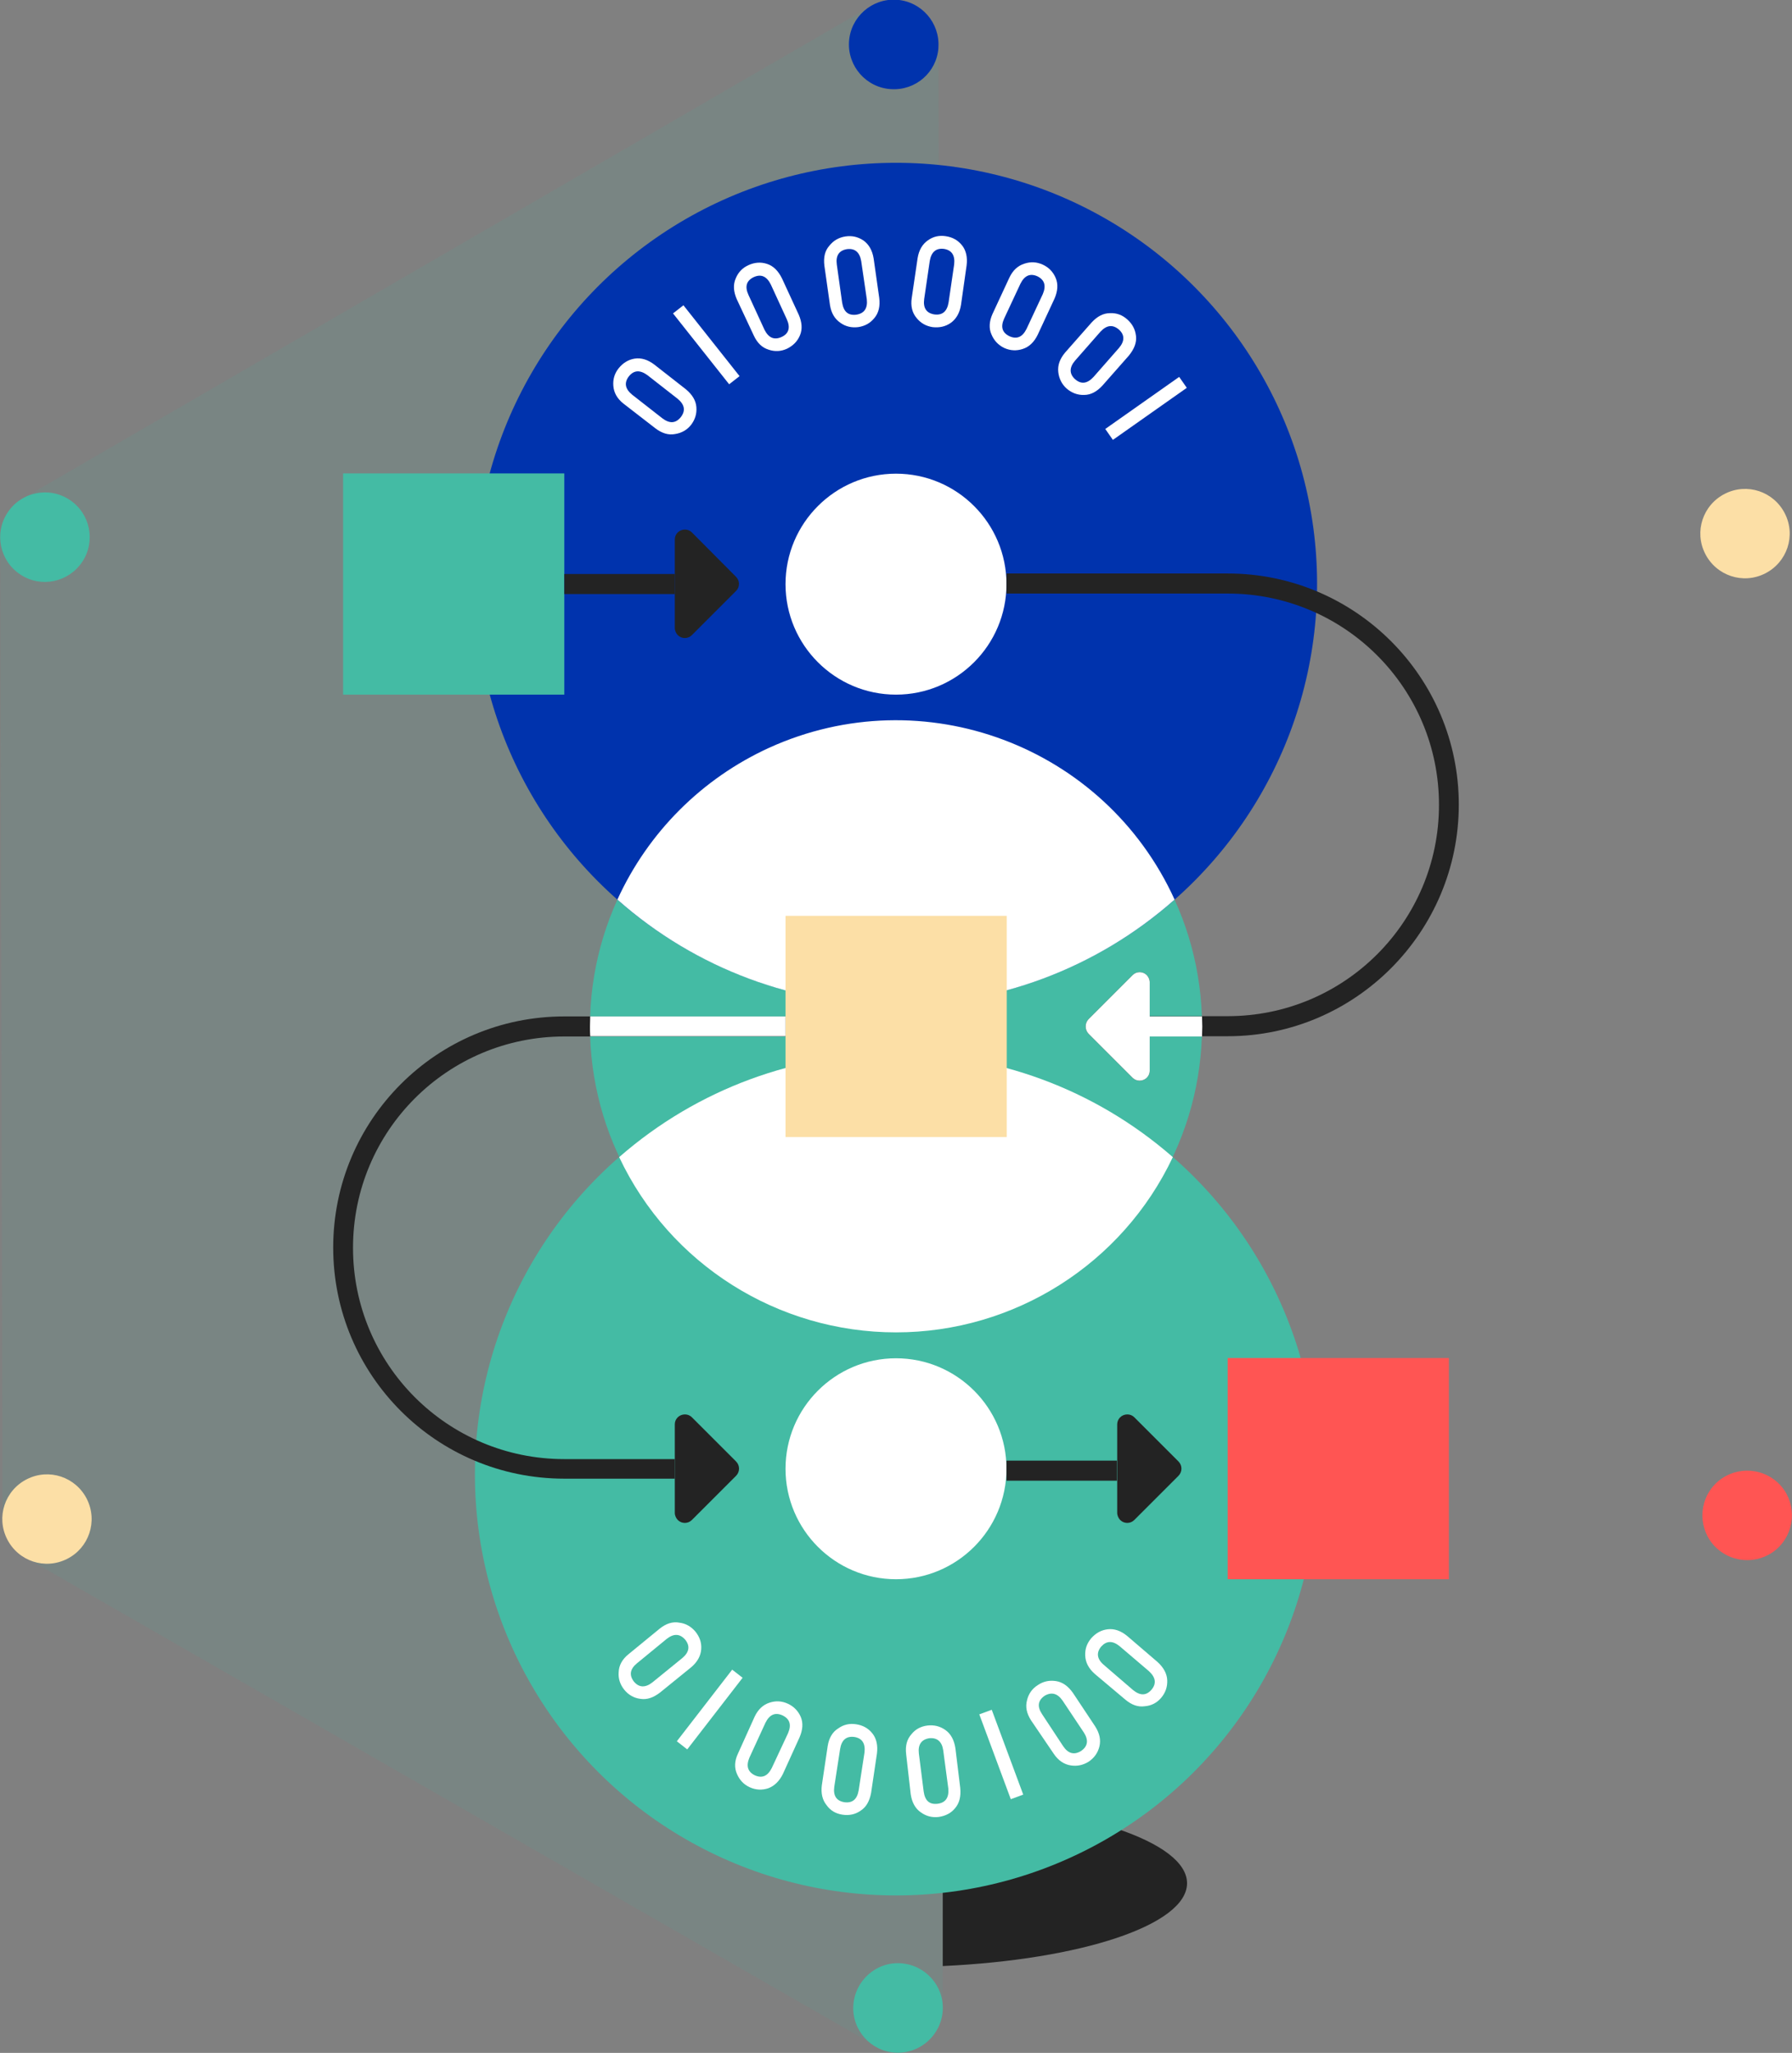 <?xml version="1.0" encoding="utf-8"?>
<!-- Generator: Adobe Illustrator 25.0.0, SVG Export Plug-In . SVG Version: 6.00 Build 0)  -->
<svg version="1.1" id="Layer_23" xmlns="http://www.w3.org/2000/svg" xmlns:xlink="http://www.w3.org/1999/xlink" x="0px" y="0px"
	 width="705.6px" height="808.3px" viewBox="0 0 705.6 808.3" style="enable-background:new 0 0 705.6 808.3;" xml:space="preserve"
	>
<rect x="0" y="0" width="705.6" height="808.3" fill="#808080" stroke="none"/>
<style type="text/css">
	.st0{opacity:0.1;fill:#44BBA4;enable-background:new    ;}
	.st1{fill:#0033AD;}
	.st2{fill:#FCDFA6;}
	.st3{fill:#FF5553;}
	.st4{fill:#44BBA4;}
	.st5{fill:#232323;}
	.st6{fill:#FFFFFF;}
</style>
<path class="st0" d="M371.2,790.5l-1.7-773l0,0c0-9.3-7.3-17-16.6-17.5c-3.4-0.2-6.8,0.6-9.8,2.3l0,0L8.8,196.4l0,0
	c-2.3,1.3-4.3,3.2-5.8,5.5c-1.9,2.8-2.9,6.2-2.9,9.6l0,0L1,598l0,0c0,2.7,0.7,5.4,1.9,7.8c1.5,3.1,3.9,5.6,6.9,7.3l0,0l335.1,192.5
	l0,0c2.3,1.4,5,2.2,7.7,2.3c9.7,0.5,18-6.9,18.6-16.6V790.5L371.2,790.5z"/>
<path class="st1" d="M369.5,18.6c0.6-9.7-6.8-18.1-16.5-18.7s-18.1,6.8-18.7,16.5s6.8,18.1,16.5,18.7h0.1
	c9.6,0.6,17.9-6.6,18.6-16.2C369.5,18.8,369.5,18.7,369.5,18.6z"/>
<path class="st2" d="M671.4,218c4.4,8.7,14.9,12.2,23.6,7.8c8.7-4.4,12.2-14.9,7.8-23.6s-14.9-12.2-23.6-7.8l0,0
	C670.5,198.8,667,209.3,671.4,218C671.3,218,671.4,218,671.4,218z"/>
<path class="st3" d="M673.2,587c-5.3,8.1-3.1,19.1,5.1,24.4c8.1,5.3,19.1,3.1,24.4-5.1s3.1-19.1-5.1-24.4l0,0
	C689.4,576.6,678.5,578.9,673.2,587z"/>
<path class="st4" d="M371.2,791.6c0.6-9.7-6.9-18-16.6-18.6s-18,6.9-18.6,16.6c-0.6,9.7,6.9,18.1,16.6,18.6l0,0
	C362.3,808.7,370.6,801.3,371.2,791.6z"/>
<path class="st4" d="M32.4,221.2c5.4-8.1,3.1-19.1-5-24.4c-8.1-5.4-19.1-3.1-24.4,5c-5.4,8.1-3.1,19.1,5,24.4l0,0
	C16.1,231.6,27,229.3,32.4,221.2z"/>
<path class="st2" d="M34.2,590.2c-4.4-8.7-14.9-12.2-23.6-7.8S-1.6,597.3,2.8,606c4.4,8.7,14.9,12.2,23.6,7.8l0,0
	C35,609.5,38.6,599,34.2,590.2C34.2,590.3,34.2,590.3,34.2,590.2z"/>
<path class="st5" d="M371.2,708.9v65.2c54.5-2.5,96.2-16.2,96.2-32.6S425.8,711.5,371.2,708.9z"/>
<circle class="st4" cx="352.8" cy="404.1" r="120.5"/>
<circle class="st4" cx="352.8" cy="580.5" r="165.8"/>
<circle class="st1" cx="352.8" cy="229.9" r="165.8"/>
<path class="st6" d="M352.8,524.6c46.6,0,89.1-26.9,109-69c-62.4-54.5-155.6-54.5-218,0C263.7,497.8,306.2,524.6,352.8,524.6z"/>
<path class="st6" d="M462.5,354.2c-27.6-60.6-99-87.3-159.6-59.8c-26.5,12.1-47.7,33.3-59.8,59.8
	C305.7,409.6,399.8,409.6,462.5,354.2z"/>
<rect x="135.1" y="186.4" class="st4" width="87.1" height="87.1"/>
<path class="st5" d="M289.8,232.7l-17.4,17.4c-1.5,1.5-4,1.5-5.5,0c-0.7-0.7-1.2-1.8-1.2-2.8v-34.9c0-2.2,1.8-3.9,4-3.9
	c1,0,2,0.4,2.7,1.1l17.4,17.5c1.5,1.5,1.6,3.9,0.1,5.5L289.8,232.7z"/>
<path class="st5" d="M289.8,581.1l-17.4,17.4c-1.5,1.5-4,1.5-5.5,0c-0.7-0.7-1.2-1.8-1.2-2.8v-34.9c0-2.2,1.8-3.9,4-3.9
	c1,0,2,0.4,2.7,1.1l17.4,17.4C291.4,577,291.4,579.5,289.8,581.1L289.8,581.1z"/>
<path class="st5" d="M464,581.1l-17.4,17.4c-1.5,1.5-4,1.5-5.5,0c-0.7-0.7-1.2-1.8-1.2-2.8v-34.9c0-2.2,1.8-3.9,4-3.9
	c1,0,2,0.4,2.7,1.1l17.4,17.4C465.6,577,465.6,579.5,464,581.1L464,581.1z"/>
<path class="st5" d="M428.6,401.3l17.4-17.4c1.5-1.5,4-1.5,5.5,0c0.7,0.7,1.2,1.8,1.2,2.8v34.9c0,2.2-1.8,3.9-4,3.9
	c-1,0-2-0.4-2.7-1.1L428.6,407C427.1,405.4,427.1,402.9,428.6,401.3z"/>
<path class="st6" d="M352.8,273.5L352.8,273.5c-24,0-43.5-19.5-43.5-43.5l0,0c0-24,19.5-43.5,43.5-43.5l0,0
	c24,0,43.5,19.5,43.5,43.5l0,0C396.3,254,376.8,273.5,352.8,273.5z"/>
<rect x="309.3" y="360.6" class="st2" width="87.1" height="87.1"/>
<path class="st6" d="M352.8,621.8L352.8,621.8c-24,0-43.5-19.5-43.5-43.5l0,0c0-24,19.5-43.5,43.5-43.5l0,0
	c24,0,43.5,19.5,43.5,43.5l0,0C396.3,602.3,376.8,621.8,352.8,621.8z"/>
<rect x="483.4" y="534.7" class="st3" width="87.1" height="87.1"/>
<path class="st5" d="M483.4,408h-43.5v-7.9h43.5c46,0,83.2-37.2,83.2-83.2s-37.2-83.2-83.2-83.2h-87.1v-7.9h87.1
	c50.2,0,91,40.8,91,91C574.4,367,533.6,408,483.4,408z"/>
<path class="st5" d="M265.7,582.2h-43.5c-50.3,0-91-40.7-91-91s40.7-91,91-91h87.1v7.9h-87.1c-46,0-83.2,37.2-83.2,83.2
	s37.2,83.2,83.2,83.2h43.5V582.2z"/>
<rect x="396.3" y="575.1" class="st5" width="43.5" height="7.9"/>
<rect x="222.2" y="226" class="st5" width="43.5" height="7.9"/>
<path class="st6" d="M428.6,401.3l17.4-17.4c1.5-1.5,4-1.5,5.5,0c0.7,0.7,1.2,1.8,1.2,2.8v34.9c0,2.2-1.8,3.9-4,3.9
	c-1,0-2-0.4-2.7-1.1L428.6,407C427.1,405.4,427.1,402.9,428.6,401.3z"/>
<path class="st6" d="M473.3,400.2h-33.4v7.9h33.4c0-1.3,0.1-2.6,0.1-3.9S473.3,401.5,473.3,400.2z"/>
<path class="st6" d="M309.3,400.2h-76.9c0,1.3-0.1,2.6-0.1,3.9s0,2.6,0.1,3.9h76.9V400.2z"/>
<g>
	<path class="st6" d="M245.6,159c-2.6-2-3.9-4.4-4.1-7.1c-0.2-2.6,0.5-4.9,2.1-6.9c1.7-2.1,3.8-3.4,6.3-3.8c2.6-0.4,5.2,0.4,7.8,2.4
		l12.4,9.7c2.5,2.1,3.9,4.4,4.1,7c0.2,2.6-0.5,4.9-2.1,7c-1.6,2-3.7,3.2-6.3,3.6c-2.6,0.5-5.2-0.3-7.8-2.3L245.6,159z M254.9,147.7
		c-2.9-2.1-5.3-2-7.3,0.5c-1.9,2.5-1.5,4.9,1.3,7.2l11.9,9.3c2.9,2.2,5.3,2,7.3-0.5c1.9-2.5,1.5-4.9-1.3-7.2L254.9,147.7z"/>
	<path class="st6" d="M265,123.4l4.1-3.2l22.1,27.9l-4.1,3.2L265,123.4z"/>
	<path class="st6" d="M290.1,117.8c-1.3-3-1.5-5.7-0.4-8.2c1-2.4,2.6-4.1,5-5.2c2.4-1.1,4.9-1.3,7.3-0.5c2.5,0.8,4.4,2.7,5.9,5.7
		l6.6,14.3c1.3,3,1.5,5.7,0.5,8.1c-1,2.4-2.7,4.1-5.1,5.3c-2.4,1.1-4.8,1.2-7.2,0.4c-2.6-0.8-4.5-2.6-5.9-5.6L290.1,117.8z
		 M303.5,112c-1.6-3.2-3.8-4.2-6.7-2.9c-2.9,1.4-3.6,3.7-2.1,7l6.3,13.7c1.6,3.2,3.8,4.2,6.7,2.9c2.9-1.3,3.6-3.7,2.1-7L303.5,112z"
		/>
	<path class="st6" d="M324.6,104.6c-0.4-3.3,0.2-5.9,2-7.9c1.6-2,3.7-3.2,6.3-3.6c2.7-0.4,5,0.2,7.1,1.6c2.1,1.5,3.5,3.9,4,7.1
		l2.2,15.5c0.4,3.2-0.2,5.9-1.9,7.9c-1.6,2-3.7,3.2-6.4,3.6c-2.6,0.3-4.9-0.2-7-1.7c-2.2-1.5-3.6-3.8-4.1-7L324.6,104.6z
		 M339.1,102.8c-0.6-3.5-2.5-5.1-5.6-4.7c-3.1,0.5-4.5,2.5-4,6.1l2.1,15c0.6,3.6,2.4,5.1,5.6,4.7c3.1-0.5,4.5-2.5,4.1-6.1
		L339.1,102.8z"/>
	<path class="st6" d="M361.3,101.7c0.5-3.2,1.9-5.6,4.1-7.1c2.1-1.5,4.5-2,7-1.6c2.7,0.4,4.8,1.6,6.4,3.6c1.6,2,2.2,4.7,1.8,7.9
		l-2.2,15.5c-0.5,3.2-1.9,5.6-4,7.1c-2.1,1.5-4.5,2-7.2,1.7c-2.6-0.4-4.7-1.6-6.3-3.6c-1.7-2-2.4-4.7-1.9-7.9L361.3,101.7z
		 M375.7,104.1c0.4-3.5-0.9-5.6-4-6.1c-3.1-0.4-5,1.2-5.6,4.7l-2.2,15c-0.5,3.6,0.9,5.6,4,6.1c3.1,0.4,5-1.1,5.6-4.7L375.7,104.1z"
		/>
	<path class="st6" d="M397.4,109.4c1.4-3,3.4-4.8,6-5.6c2.4-0.8,4.8-0.7,7.2,0.4c2.4,1.1,4.1,2.9,5.1,5.3c1,2.4,0.8,5.1-0.5,8.1
		l-6.6,14.2c-1.4,2.9-3.4,4.8-5.9,5.6c-2.4,0.8-4.9,0.7-7.3-0.4c-2.3-1.1-4-2.9-5-5.3c-1.1-2.4-0.9-5.2,0.4-8.1L397.4,109.4z
		 M410.6,115.8c1.4-3.3,0.7-5.6-2.1-7c-2.9-1.3-5.1-0.3-6.7,2.9l-6.4,13.7c-1.5,3.3-0.8,5.6,2.1,7c2.9,1.3,5.1,0.3,6.7-2.9
		L410.6,115.8z"/>
	<path class="st6" d="M429.8,127c2.2-2.4,4.6-3.7,7.3-3.7c2.6-0.1,4.8,0.7,6.8,2.5c2,1.8,3.1,3.9,3.4,6.5c0.3,2.6-0.7,5.1-2.8,7.7
		l-10.4,11.8c-2.2,2.4-4.6,3.7-7.2,3.7c-2.6,0.1-4.9-0.8-6.9-2.5c-1.9-1.7-3-3.9-3.3-6.5c-0.3-2.7,0.6-5.2,2.7-7.7L429.8,127z
		 M440.6,137c2.3-2.7,2.3-5.2-0.1-7.3c-2.4-2-4.8-1.7-7.2,0.9l-10,11.4c-2.3,2.7-2.3,5.2,0,7.3c2.4,2.1,4.8,1.8,7.3-0.9L440.6,137z"
		/>
	<path class="st6" d="M464.3,148.4l3,4.3l-29.1,20.5l-3-4.3L464.3,148.4z"/>
</g>
<g>
	<path class="st6" d="M259.7,641.3c2.6-2.1,5.2-2.9,7.8-2.4c2.5,0.3,4.6,1.5,6.3,3.5c1.7,2.1,2.5,4.4,2.3,7c-0.2,2.6-1.5,5-4,7.1
		l-12.2,9.9c-2.6,2-5.1,2.9-7.7,2.5c-2.5-0.3-4.7-1.5-6.4-3.6c-1.6-2-2.4-4.3-2.2-6.9c0.1-2.7,1.4-5.1,3.9-7.1L259.7,641.3z
		 M268.7,652.8c2.7-2.3,3.1-4.7,1.1-7.2c-2.1-2.4-4.5-2.5-7.3-0.3l-11.7,9.6c-2.8,2.3-3.1,4.7-1.2,7.2c2,2.4,4.5,2.5,7.3,0.3
		L268.7,652.8z"/>
	<path class="st6" d="M288.3,657.4l4.1,3.2l-21.8,28.2l-4.1-3.2L288.3,657.4z"/>
	<path class="st6" d="M297.1,676c1.4-3,3.4-4.8,5.9-5.6c2.4-0.8,4.8-0.7,7.2,0.4c2.4,1.1,4.1,2.9,5.1,5.2c1,2.4,0.8,5.1-0.5,8.1
		l-6.5,14.3c-1.4,2.9-3.4,4.8-5.8,5.7c-2.4,0.8-4.9,0.7-7.3-0.4c-2.4-1.1-4-2.9-5-5.2c-1.1-2.4-1-5.2,0.4-8.1L297.1,676z
		 M310.3,682.4c1.4-3.3,0.7-5.6-2.2-7c-2.9-1.3-5.1-0.3-6.7,2.9l-6.3,13.7c-1.4,3.3-0.7,5.6,2.1,7c2.9,1.3,5.1,0.3,6.7-2.9
		L310.3,682.4z"/>
	<path class="st6" d="M325.9,687.5c0.5-3.2,1.9-5.6,4.2-7c2.1-1.5,4.5-2,7-1.6c2.7,0.4,4.8,1.6,6.4,3.6c1.6,2,2.2,4.7,1.8,7.9
		l-2.3,15.5c-0.6,3.2-1.9,5.6-4.1,7c-2.1,1.5-4.5,2-7.2,1.6c-2.6-0.4-4.7-1.6-6.2-3.7c-1.7-2.1-2.3-4.7-1.9-7.9L325.9,687.5z
		 M340.4,690c0.4-3.5-0.9-5.6-4-6.1c-3.1-0.4-5,1.1-5.6,4.7l-2.3,14.9c-0.5,3.6,0.9,5.6,4,6.1c3.1,0.4,5-1.1,5.6-4.7L340.4,690z"/>
	<path class="st6" d="M356.8,690.7c-0.4-3.3,0.3-5.9,2.1-7.9c1.6-2,3.8-3.1,6.3-3.4c2.7-0.3,5,0.3,7.1,1.8c2.1,1.5,3.4,3.9,3.9,7.2
		l1.9,15.6c0.3,3.3-0.3,5.9-2,7.9c-1.6,2-3.8,3.1-6.5,3.5c-2.6,0.3-4.9-0.3-7-1.8c-2.2-1.5-3.5-3.9-4-7.1L356.8,690.7z M371.4,689.2
		c-0.5-3.5-2.4-5.1-5.5-4.8c-3.1,0.5-4.5,2.5-4.1,6l1.9,15c0.5,3.6,2.3,5.2,5.5,4.8c3.1-0.4,4.5-2.4,4.2-6L371.4,689.2z"/>
	<path class="st6" d="M385.6,675l4.9-1.8l12.4,33.4l-4.9,1.8L385.6,675z"/>
	<path class="st6" d="M406,677.4c-1.8-2.8-2.3-5.4-1.6-8c0.6-2.5,2-4.5,4.2-5.9c2.2-1.5,4.6-2,7.2-1.6c2.6,0.4,4.8,2,6.7,4.7
		l8.7,13.1c1.8,2.8,2.3,5.4,1.7,7.9c-0.6,2.5-2,4.5-4.2,6c-2.2,1.4-4.6,1.9-7.1,1.5c-2.6-0.4-4.9-1.9-6.7-4.6L406,677.4z
		 M418.4,669.6c-2-2.9-4.4-3.5-7.1-1.9c-2.6,1.8-3,4.2-1,7.2l8.3,12.6c2,3,4.4,3.6,7.1,1.9c2.6-1.8,3-4.2,1.1-7.2L418.4,669.6z"/>
	<path class="st6" d="M431.1,659.1c-2.5-2.2-3.7-4.6-3.8-7.3c-0.1-2.6,0.7-4.8,2.4-6.8c1.8-2,3.9-3.2,6.5-3.5
		c2.6-0.3,5.2,0.6,7.7,2.7l11.9,10.2c2.4,2.2,3.7,4.6,3.8,7.2c0.1,2.6-0.7,4.9-2.4,6.9c-1.7,2-3.9,3.1-6.4,3.3
		c-2.7,0.4-5.2-0.5-7.7-2.6L431.1,659.1z M440.9,648.2c-2.8-2.3-5.2-2.2-7.3,0.1c-2,2.4-1.7,4.9,1,7.2l11.5,9.9
		c2.8,2.3,5.2,2.3,7.3-0.1c2-2.4,1.7-4.8-1-7.3L440.9,648.2z"/>
</g>
</svg>
